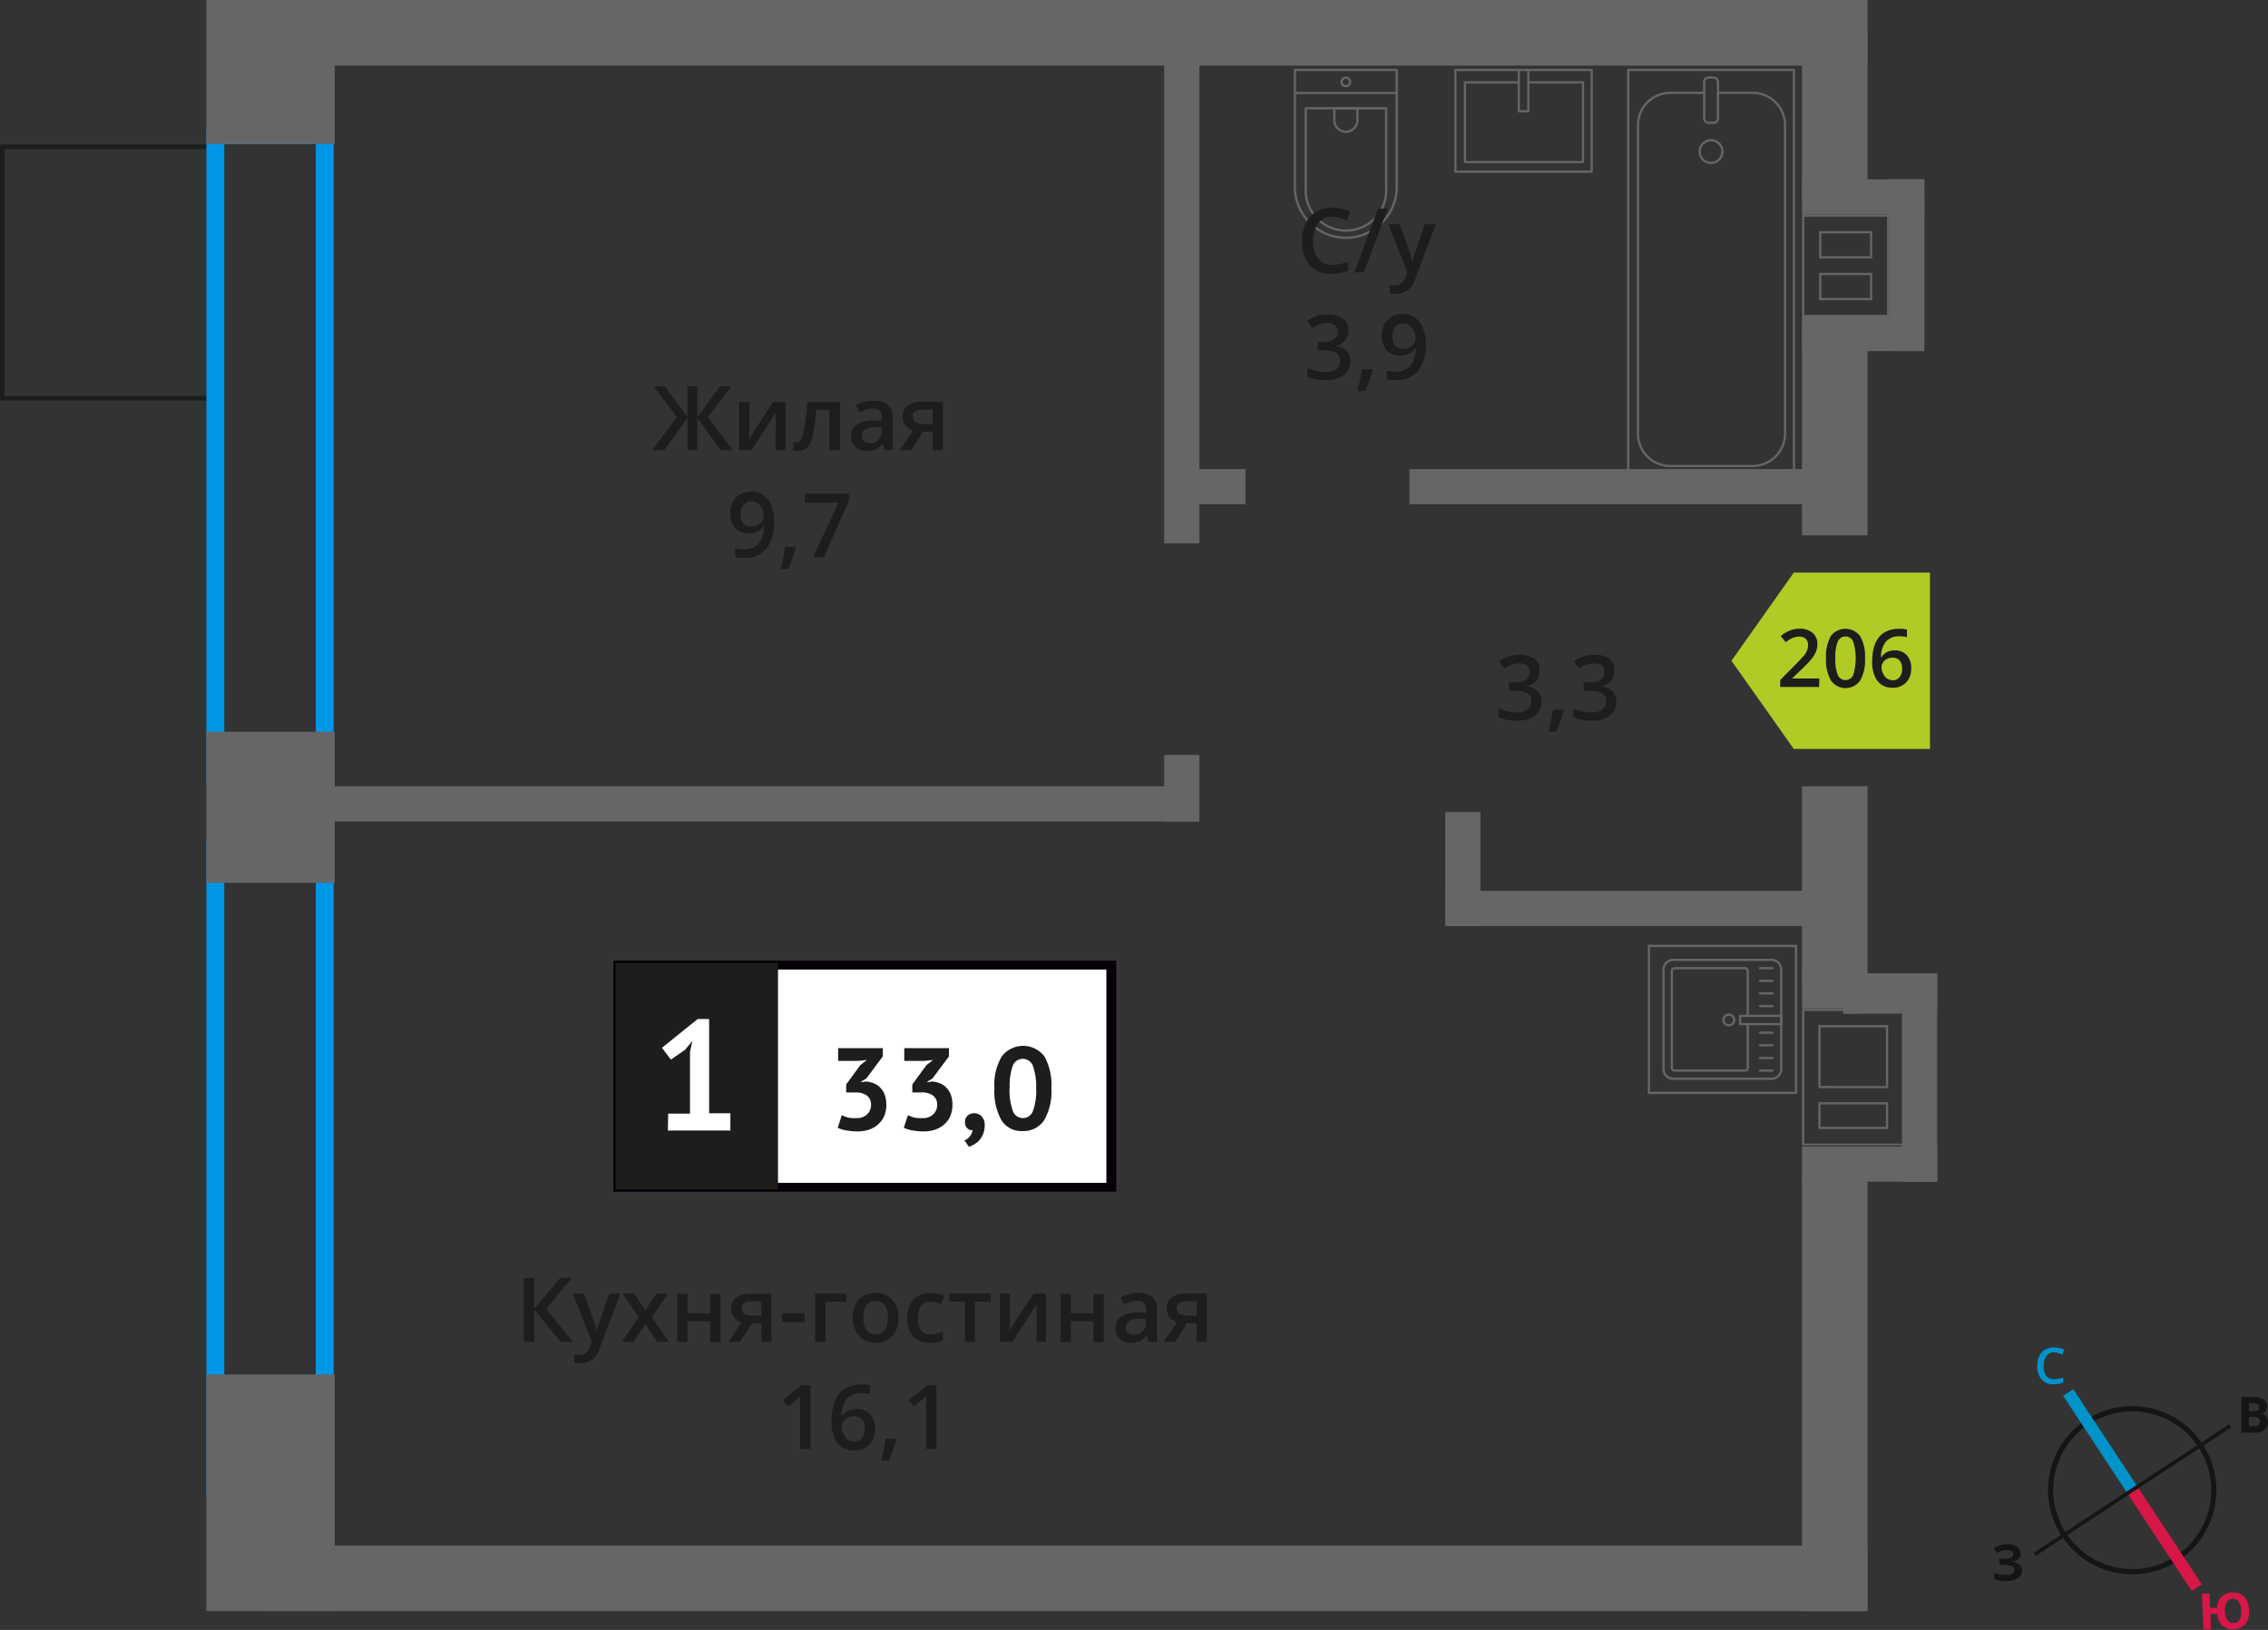 <svg id="Layer_1" data-name="Layer 1" xmlns="http://www.w3.org/2000/svg" width="253.82" height="182.44" viewBox="0 0 253.82 182.44">
  <rect x="0" y="0" width="253.82" height="182.44" fill="#333333" stroke="none"/>
  <defs>
    <style>
      .cls-1, .cls-10, .cls-11, .cls-12, .cls-2, .cls-8 {
        fill: none;
      }

      .cls-1, .cls-8 {
        stroke: #1d1d1b;
        stroke-width: 0.5px;
      }

      .cls-1, .cls-10, .cls-11, .cls-12 {
        stroke-miterlimit: 10;
      }

      .cls-2 {
        stroke: #666;
        stroke-linecap: round;
        stroke-linejoin: round;
        stroke-width: 0.25px;
      }

      .cls-3 {
        fill: #666;
      }

      .cls-4 {
        fill: #1d1d1b;
      }

      .cls-5 {
        fill: #0096e7;
      }

      .cls-6 {
        fill: #fff;
      }

      .cls-7 {
        fill: #050007;
      }

      .cls-8 {
        stroke-miterlimit: 22.93;
      }

      .cls-9 {
        fill: #b2ca25;
        fill-rule: evenodd;
      }

      .cls-10 {
        stroke: #141515;
        stroke-width: 0.58px;
      }

      .cls-11 {
        stroke: #0093ca;
        stroke-width: 1.35px;
      }

      .cls-12 {
        stroke: #d61747;
        stroke-width: 1.35px;
      }

      .cls-13 {
        fill: #141515;
      }

      .cls-14 {
        fill: #0093ca;
      }

      .cls-15 {
        fill: #d61747;
      }
    </style>
  </defs>
  <g>
    <rect class="cls-1" x="0.25" y="16.43" width="23.53" height="28.15"/>
    <path class="cls-2" d="M187.26,107.44h11a1.08,1.08,0,0,1,1.08,1.08v11.15a1.08,1.08,0,0,1-1.08,1.08h-11a1.09,1.09,0,0,1-1.09-1.09V108.52A1.08,1.08,0,0,1,187.26,107.44Z"/>
    <path class="cls-2" d="M195.6,114.63v4.88a.32.32,0,0,1-.32.32h-7.86a.32.32,0,0,1-.32-.32V108.69a.32.32,0,0,1,.32-.32h7.86a.32.32,0,0,1,.32.32v5"/>
    <path class="cls-2" d="M193.48,114.76a.6.6,0,1,1,.6-.6A.6.6,0,0,1,193.48,114.76Z"/>
    <rect class="cls-2" x="194.74" y="113.7" width="4.61" height="0.93"/>
    <line class="cls-2" x1="198.38" y1="108.37" x2="196.97" y2="108.37"/>
    <line class="cls-2" x1="198.38" y1="109.78" x2="196.97" y2="109.78"/>
    <line class="cls-2" x1="198.38" y1="111.19" x2="196.97" y2="111.19"/>
    <line class="cls-2" x1="198.38" y1="112.61" x2="196.97" y2="112.61"/>
    <line class="cls-2" x1="198.38" y1="115.59" x2="196.97" y2="115.59"/>
    <line class="cls-2" x1="198.38" y1="117" x2="196.97" y2="117"/>
    <line class="cls-2" x1="198.38" y1="118.42" x2="196.97" y2="118.42"/>
    <line class="cls-2" x1="198.38" y1="119.83" x2="196.97" y2="119.83"/>
    <path class="cls-3" d="M200.87,122.2H184.66V106h16.21Zm.25-16.45H184.41v16.7h16.71Z"/>
    <g>
      <path class="cls-4" d="M172.29,75.1a1.67,1.67,0,0,1-.39,1.13,2.07,2.07,0,0,1-1.12.61v0a2.14,2.14,0,0,1,1.29.54,1.5,1.5,0,0,1,.43,1.13,1.89,1.89,0,0,1-.72,1.59,3.31,3.31,0,0,1-2.07.56,4.81,4.81,0,0,1-2-.38v-1a4.65,4.65,0,0,0,1,.34,4.15,4.15,0,0,0,1,.12,2.08,2.08,0,0,0,1.24-.3,1.11,1.11,0,0,0,.41-1,.89.89,0,0,0-.45-.84,2.89,2.89,0,0,0-1.43-.27h-.62v-.94h.63c1.14,0,1.71-.39,1.71-1.18a.89.89,0,0,0-.3-.71,1.36,1.36,0,0,0-.88-.24,2.54,2.54,0,0,0-.78.11,4.11,4.11,0,0,0-.89.45l-.56-.8a3.72,3.72,0,0,1,2.28-.73,2.74,2.74,0,0,1,1.69.47A1.52,1.52,0,0,1,172.29,75.1Z"/>
      <path class="cls-4" d="M175,79.54a15,15,0,0,1-.86,2.34h-.84a24.85,24.85,0,0,0,.5-2.45h1.13Z"/>
      <path class="cls-4" d="M180.67,75.1a1.67,1.67,0,0,1-.39,1.13,2.07,2.07,0,0,1-1.12.61v0a2.14,2.14,0,0,1,1.29.54,1.5,1.5,0,0,1,.43,1.13,1.87,1.87,0,0,1-.73,1.59,3.27,3.27,0,0,1-2.07.56,4.79,4.79,0,0,1-2-.38v-1a4.77,4.77,0,0,0,1,.34,4.3,4.3,0,0,0,1,.12,2.1,2.1,0,0,0,1.24-.3,1.14,1.14,0,0,0,.41-1,.89.89,0,0,0-.45-.84,2.92,2.92,0,0,0-1.43-.27h-.62v-.94h.63c1.14,0,1.71-.39,1.71-1.18a.89.89,0,0,0-.3-.71,1.38,1.38,0,0,0-.88-.24,2.54,2.54,0,0,0-.78.11,4.11,4.11,0,0,0-.89.45l-.56-.8a3.72,3.72,0,0,1,2.28-.73,2.74,2.74,0,0,1,1.69.47A1.52,1.52,0,0,1,180.67,75.1Z"/>
    </g>
    <rect class="cls-3" x="206.29" y="5.74" width="2.08" height="18.16"/>
    <rect class="cls-3" x="206.29" y="21.82" width="9.08" height="2.08"/>
    <rect class="cls-3" x="206.29" y="95.3" width="2.08" height="18.16"/>
    <rect class="cls-3" x="206.29" y="111.38" width="9.08" height="2.08"/>
    <path class="cls-5" d="M35.34,86H25.1V16.14H35.34Zm2-71.87H23.1V88H37.34Z"/>
    <path class="cls-5" d="M35.34,165.69H25.1V95.82H35.34Zm2-71.87H23.1v73.87H37.34Z"/>
    <rect class="cls-2" x="182.22" y="7.83" width="18.55" height="45.35"/>
    <rect class="cls-2" x="190.72" y="8.68" width="1.54" height="5.07" rx="0.49"/>
    <path class="cls-2" d="M192.26,10.39h3.82A3.62,3.62,0,0,1,199.77,14v34.6a3.62,3.62,0,0,1-3.69,3.56H187a3.62,3.62,0,0,1-3.69-3.56V14A3.62,3.62,0,0,1,187,10.39h3.71"/>
    <path class="cls-2" d="M190.22,17a1.27,1.27,0,1,1,1.27,1.23A1.25,1.25,0,0,1,190.22,17Z"/>
    <path class="cls-2" d="M156.31,21.15V7.83H144.92V21.15a5.7,5.7,0,0,0,11.39,0Z"/>
    <path class="cls-2" d="M155.13,21V12.12h-9V21a4.51,4.51,0,1,0,9,0Z"/>
    <path class="cls-2" d="M151.91,13.47V12.12h-2.58v1.34a1.29,1.29,0,1,0,2.58,0Z"/>
    <path class="cls-2" d="M150.62,9.65a.48.48,0,1,1,.48-.48A.48.48,0,0,1,150.62,9.65Z"/>
    <line class="cls-2" x1="156.31" y1="10.41" x2="144.92" y2="10.41"/>
    <rect class="cls-2" x="162.88" y="7.83" width="15.25" height="11.38"/>
    <polyline class="cls-2" points="169.97 7.83 169.97 12.45 171.04 12.45 171.04 7.83"/>
    <polyline class="cls-2" points="169.97 9.22 163.95 9.22 163.95 18.14 177.16 18.14 177.16 9.22 171.04 9.22"/>
    <rect class="cls-3" x="23.1" y="153.84" width="14.36" height="26.49"/>
    <rect class="cls-3" x="23.1" y="81.9" width="14.36" height="16.91"/>
    <rect class="cls-3" x="23.1" width="14.36" height="16.11"/>
    <rect class="cls-3" x="201.67" y="3.66" width="7.33" height="18.68"/>
    <rect class="cls-3" x="201.67" y="36.45" width="7.33" height="23.47"/>
    <rect class="cls-3" x="201.67" y="88.01" width="7.33" height="21.61"/>
    <rect class="cls-3" x="201.67" y="131.67" width="7.33" height="48.67"/>
    <rect class="cls-3" x="29.27" y="172.99" width="179.73" height="7.34"/>
    <rect class="cls-3" x="34.23" width="174.78" height="7.34"/>
    <path class="cls-3" d="M201.92,24.25h9.27v11h-9.27Zm7.61,4.67V25.87h-5.95v3.05h5.95m0,4.68V30.54h-5.95V33.6h5.95M201.67,24V35.47h9.77V24Zm7.61,4.67h-5.45V26.12h5.45Zm0,4.68h-5.45V30.79h5.45Z"/>
    <rect class="cls-3" x="201.67" y="20.07" width="13.13" height="3.94"/>
    <rect class="cls-3" x="201.67" y="35.36" width="13.13" height="3.94"/>
    <rect class="cls-3" x="211.44" y="20.07" width="3.93" height="19.23"/>
    <rect class="cls-3" x="161.74" y="99.72" width="41.27" height="3.93"/>
    <rect class="cls-3" x="157.74" y="52.5" width="45.27" height="3.93"/>
    <rect class="cls-3" x="132.76" y="52.5" width="6.63" height="3.93"/>
    <rect class="cls-3" x="130.29" y="84.5" width="3.94" height="7.45"/>
    <rect class="cls-3" x="161.74" y="90.89" width="3.94" height="12.76"/>
    <rect class="cls-3" x="130.29" y="4.89" width="3.94" height="55.93"/>
    <rect class="cls-3" x="33.64" y="88.01" width="100.58" height="3.93"/>
    <path class="cls-3" d="M201.92,113.16h11V128h-11Zm1.58,8.64h7.81v-7.06H203.5v7.06m7.81,4.57v-3H203.5v3h7.81m-9.64-13.46V128.2h11.47V112.91H201.67Zm2.08,8.64V115h7.31v6.56Zm7.31,4.57h-7.31v-2.5h7.31Z"/>
    <rect class="cls-3" x="212.86" y="108.95" width="3.94" height="23.32"/>
    <rect class="cls-3" x="201.67" y="128.33" width="15.13" height="3.93"/>
    <rect class="cls-3" x="201.67" y="108.94" width="15.13" height="3.93"/>
    <path class="cls-4" d="M64.1,150.19H62.73l-2.94-3.62v3.62H58.62v-7.14h1.17v3.46l2.89-3.46H64l-2.88,3.45Zm0-5.4h1.25l1.1,3.06a5.39,5.39,0,0,1,.33,1.23h0a5,5,0,0,1,.16-.65c.08-.26.49-1.47,1.24-3.64h1.24l-2.31,6.12a2.19,2.19,0,0,1-2.1,1.68,3.65,3.65,0,0,1-.74-.08v-.91a2.61,2.61,0,0,0,.59.06,1.21,1.21,0,0,0,1.17-1l.2-.51Zm7.38,2.64-1.81-2.64H71l1.23,1.89,1.24-1.89h1.3l-1.82,2.64,1.91,2.76h-1.3l-1.33-2-1.33,2h-1.3Zm5.46-2.64V147h2.54v-2.17h1.15v5.4H79.48v-2.33H76.94v2.33H75.79v-5.4Zm5.88,5.4H81.54L83,148a1.67,1.67,0,0,1-.86-.56,1.63,1.63,0,0,1-.31-1,1.44,1.44,0,0,1,.55-1.2,2.32,2.32,0,0,1,1.49-.43h2.46v5.4H85.22v-2.08H84.13Zm.17-3.76a.69.69,0,0,0,.31.62,1.53,1.53,0,0,0,.85.21h1.07v-1.6H84a1.16,1.16,0,0,0-.72.2A.65.65,0,0,0,83,146.43ZM87.54,148v-1h2.51v1Zm7.18-3.21v.9H92.38v4.5H91.23v-5.4Zm5.83,2.69a2.94,2.94,0,0,1-.68,2.07,2.44,2.44,0,0,1-1.89.74,2.63,2.63,0,0,1-1.33-.34,2.28,2.28,0,0,1-.9-1,3.29,3.29,0,0,1-.31-1.48,2.91,2.91,0,0,1,.67-2,2.46,2.46,0,0,1,1.9-.74,2.38,2.38,0,0,1,1.86.76A2.93,2.93,0,0,1,100.55,147.48Zm-3.93,0c0,1.25.46,1.87,1.38,1.87s1.37-.62,1.37-1.87-.46-1.85-1.38-1.85a1.15,1.15,0,0,0-1,.48A2.39,2.39,0,0,0,96.62,147.48Zm7.43,2.81a2.34,2.34,0,0,1-1.86-.72,3,3,0,0,1-.64-2,3,3,0,0,1,.67-2.1,2.48,2.48,0,0,1,1.92-.73,3.66,3.66,0,0,1,1.54.32l-.35.92a3.38,3.38,0,0,0-1.2-.28c-.93,0-1.4.62-1.4,1.86a2.23,2.23,0,0,0,.35,1.36,1.19,1.19,0,0,0,1,.46,3,3,0,0,0,1.45-.38v1a2.16,2.16,0,0,1-.65.26A4.16,4.16,0,0,1,104.05,150.29Zm6.83-5.5v.9h-1.76v4.5H108v-4.5h-1.76v-.9Zm2.14,0v2.77c0,.32,0,.79-.08,1.42l2.71-4.19h1.4v5.4H116v-2.72c0-.15,0-.39,0-.73s0-.58,0-.73l-2.7,4.18h-1.4v-5.4Zm6.82,0V147h2.54v-2.17h1.15v5.4h-1.15v-2.33h-2.54v2.33h-1.15v-5.4Zm8.71,5.4-.23-.75h0a2.22,2.22,0,0,1-.78.67,2.52,2.52,0,0,1-1,.18,1.74,1.74,0,0,1-1.24-.43,1.61,1.61,0,0,1-.45-1.22,1.45,1.45,0,0,1,.62-1.26,3.54,3.54,0,0,1,1.89-.46l.93,0v-.29a1.09,1.09,0,0,0-.24-.77,1,1,0,0,0-.75-.26,2.56,2.56,0,0,0-.79.12,6,6,0,0,0-.74.29l-.37-.82a4.39,4.39,0,0,1,1-.35,4.45,4.45,0,0,1,1-.12,2.34,2.34,0,0,1,1.56.45,1.76,1.76,0,0,1,.52,1.41v3.64Zm-1.71-.78a1.42,1.42,0,0,0,1-.35,1.24,1.24,0,0,0,.38-1v-.47l-.69,0a2.41,2.41,0,0,0-1.18.27.82.82,0,0,0-.37.74.7.7,0,0,0,.22.56A.91.91,0,0,0,126.84,149.41Zm4.68.78h-1.28l1.5-2.21a1.67,1.67,0,0,1-.86-.56,1.63,1.63,0,0,1-.31-1,1.44,1.44,0,0,1,.55-1.2,2.32,2.32,0,0,1,1.49-.43h2.46v5.4h-1.15v-2.08h-1.09Zm.17-3.76a.69.69,0,0,0,.31.62,1.53,1.53,0,0,0,.85.21h1.07v-1.6h-1.25a1.16,1.16,0,0,0-.72.2A.65.65,0,0,0,131.69,146.43Z"/>
    <g>
      <path class="cls-4" d="M90.7,162.19H89.55v-4.61c0-.55,0-1,0-1.31a2.44,2.44,0,0,1-.28.26c-.1.1-.47.39-1.09.9l-.58-.73,2.1-1.65h1Z"/>
      <path class="cls-4" d="M93.06,159.15c0-2.8,1.14-4.19,3.41-4.19a4.66,4.66,0,0,1,.91.08v1a3.15,3.15,0,0,0-.86-.11,2.25,2.25,0,0,0-1.72.62,2.92,2.92,0,0,0-.63,2h.06a1.51,1.51,0,0,1,.64-.61,2.05,2.05,0,0,1,1-.22,2,2,0,0,1,1.51.59,2.29,2.29,0,0,1,.55,1.62,2.42,2.42,0,0,1-.63,1.77,2.25,2.25,0,0,1-1.71.66,2.26,2.26,0,0,1-2.21-1.45A4.29,4.29,0,0,1,93.06,159.15Zm2.49,2.19a1.13,1.13,0,0,0,.91-.38,1.67,1.67,0,0,0,.32-1.09,1.46,1.46,0,0,0-.3-1,1.13,1.13,0,0,0-.9-.35,1.46,1.46,0,0,0-.69.16,1.36,1.36,0,0,0-.49.43,1.06,1.06,0,0,0-.18.57,1.87,1.87,0,0,0,.37,1.16A1.18,1.18,0,0,0,95.55,161.34Z"/>
      <path class="cls-4" d="M100.32,161.14a16.56,16.56,0,0,1-.86,2.34h-.85a22.91,22.91,0,0,0,.51-2.45h1.13Z"/>
      <path class="cls-4" d="M104.79,162.19h-1.15v-4.61c0-.55,0-1,0-1.31a3.71,3.71,0,0,1-.28.26l-1.09.9-.58-.73,2.1-1.65h1Z"/>
    </g>
    <rect class="cls-6" x="69.14" y="108.03" width="54.7" height="24.87"/>
    <path class="cls-7" d="M123.83,108.52H69.74V132.4h54.09Zm-54.64-1h55.73v25.86H68.65V107.53Z"/>
    <rect class="cls-4" x="69.14" y="108.03" width="17.68" height="24.87"/>
    <rect class="cls-8" x="69.14" y="108.03" width="17.68" height="24.87"/>
    <g>
      <path class="cls-4" d="M95.82,125.15a1.63,1.63,0,0,0,1.23-.43,1.43,1.43,0,0,0,.43-1,1.29,1.29,0,0,0-.45-1.09,2.19,2.19,0,0,0-1.39-.35H94.7v-.9l1.58-2.16.74-.58-1,.11H93.8v-1.43h5v.92l-1.84,2.47-.57.35v.07l.55-.08a3.1,3.1,0,0,1,.86.21,1.89,1.89,0,0,1,.72.49,2.16,2.16,0,0,1,.49.79,3,3,0,0,1,.18,1.08,3.19,3.19,0,0,1-.25,1.33,2.57,2.57,0,0,1-.71.94,3,3,0,0,1-1,.56,4.15,4.15,0,0,1-1.29.19,7.12,7.12,0,0,1-1.19-.11,3.42,3.42,0,0,1-1-.3l.46-1.41a3.66,3.66,0,0,0,.75.28A3.71,3.71,0,0,0,95.82,125.15Z"/>
      <path class="cls-4" d="M103.22,125.15a1.63,1.63,0,0,0,1.23-.43,1.43,1.43,0,0,0,.43-1,1.29,1.29,0,0,0-.45-1.09,2.19,2.19,0,0,0-1.39-.35h-.94v-.9l1.58-2.16.74-.58-1,.11H101.2v-1.43h5v.92l-1.84,2.47-.57.35v.07l.55-.08a3.1,3.1,0,0,1,.86.21,1.89,1.89,0,0,1,.72.49,2.16,2.16,0,0,1,.49.79,3,3,0,0,1,.18,1.08,3.19,3.19,0,0,1-.25,1.33,2.57,2.57,0,0,1-.71.94,3,3,0,0,1-1,.56,4.15,4.15,0,0,1-1.29.19,7.12,7.12,0,0,1-1.19-.11,3.42,3.42,0,0,1-1-.3l.46-1.41a3.66,3.66,0,0,0,.75.28A3.71,3.71,0,0,0,103.22,125.15Z"/>
      <path class="cls-4" d="M108,125.57a.9.9,0,0,1,.3-.71,1.16,1.16,0,0,1,1.58.11,1.41,1.41,0,0,1,.32,1,2.61,2.61,0,0,1-.19,1,2.34,2.34,0,0,1-.45.7,2.3,2.3,0,0,1-.57.44,4.26,4.26,0,0,1-.56.25l-.49-.71a1.52,1.52,0,0,0,.61-.47,1.23,1.23,0,0,0,.29-.69.74.74,0,0,1-.57-.18A.89.89,0,0,1,108,125.57Z"/>
      <path class="cls-4" d="M111.29,121.82a6.24,6.24,0,0,1,.82-3.57,3,3,0,0,1,4.78,0,6.59,6.59,0,0,1,.77,3.58,6.28,6.28,0,0,1-.83,3.59,2.76,2.76,0,0,1-2.37,1.18,2.63,2.63,0,0,1-2.4-1.24A6.63,6.63,0,0,1,111.29,121.82Zm1.69,0a6.9,6.9,0,0,0,.35,2.46,1.19,1.19,0,0,0,2.27.07,6.54,6.54,0,0,0,.36-2.53,6.85,6.85,0,0,0-.34-2.44,1.19,1.19,0,0,0-1.16-.86,1.17,1.17,0,0,0-1.13.81A6.71,6.71,0,0,0,113,121.82Z"/>
    </g>
    <path class="cls-6" d="M74.78,124.65h2.44v-6.92l.26-1.2-.84,1-1.56,1.07-1-1.32,4-3.22h1.28v10.55h2.38v1.93h-7Z"/>
    <path class="cls-4" d="M75.76,46.68l-2.61-3.44H74.4l2.54,3.45V43.24h1.11v3.45l2.54-3.45h1.25l-2.61,3.44L82,50.38H80.66l-2.61-3.62v3.62H76.94V46.76l-2.61,3.62H73ZM83.88,45v2.76c0,.33,0,.8-.08,1.43L86.51,45h1.4v5.4h-1.1V47.66c0-.15,0-.4,0-.73s0-.58,0-.73l-2.7,4.18h-1.4V45ZM94,50.38H92.83V45.87H91.34A17.88,17.88,0,0,1,91,48.59a3.39,3.39,0,0,1-.6,1.42,1.2,1.2,0,0,1-1,.45,1.67,1.67,0,0,1-.63-.1v-.9a1.15,1.15,0,0,0,.36.07c.33,0,.59-.38.78-1.12A21.33,21.33,0,0,0,90.36,45H94Zm5,0-.23-.76h0a2.2,2.2,0,0,1-.79.68,2.62,2.62,0,0,1-1,.17A1.69,1.69,0,0,1,95.7,50a1.58,1.58,0,0,1-.45-1.21,1.43,1.43,0,0,1,.62-1.26,3.62,3.62,0,0,1,1.89-.47l.93,0v-.29a1.1,1.1,0,0,0-.24-.78,1,1,0,0,0-.75-.25,2.56,2.56,0,0,0-.79.12,6,6,0,0,0-.74.29l-.37-.82a3.79,3.79,0,0,1,1-.35,4.45,4.45,0,0,1,1-.12,2.34,2.34,0,0,1,1.56.45,1.79,1.79,0,0,1,.52,1.41v3.64ZM97.3,49.6a1.42,1.42,0,0,0,1-.35,1.25,1.25,0,0,0,.38-1V47.8l-.69,0a2.41,2.41,0,0,0-1.18.27.82.82,0,0,0-.37.74.7.7,0,0,0,.22.56A.91.91,0,0,0,97.3,49.6Zm4.68.78H100.7l1.5-2.22a1.65,1.65,0,0,1-.86-.55,1.59,1.59,0,0,1-.31-1,1.44,1.44,0,0,1,.55-1.2,2.32,2.32,0,0,1,1.49-.43h2.46v5.4h-1.15V48.3h-1.09Zm.17-3.76a.7.7,0,0,0,.31.62,1.53,1.53,0,0,0,.85.21h1.07v-1.6h-1.25a1.15,1.15,0,0,0-.73.2A.67.67,0,0,0,102.15,46.62Z"/>
    <path class="cls-4" d="M86.62,58.28a4.88,4.88,0,0,1-.85,3.15,3.1,3.1,0,0,1-2.56,1,4.13,4.13,0,0,1-.93-.07v-1a2.91,2.91,0,0,0,.87.13,2.25,2.25,0,0,0,1.74-.63,3.07,3.07,0,0,0,.62-2h-.06a1.72,1.72,0,0,1-.69.63,2.22,2.22,0,0,1-1,.2,1.94,1.94,0,0,1-1.49-.59,2.33,2.33,0,0,1-.54-1.62,2.47,2.47,0,0,1,.63-1.78,2.26,2.26,0,0,1,1.71-.67,2.3,2.3,0,0,1,2.2,1.45A4.15,4.15,0,0,1,86.62,58.28ZM84.13,56.1a1.1,1.1,0,0,0-.91.39,1.61,1.61,0,0,0-.32,1.09,1.5,1.5,0,0,0,.29,1,1.13,1.13,0,0,0,.9.35,1.45,1.45,0,0,0,1-.35,1.05,1.05,0,0,0,.39-.81,1.91,1.91,0,0,0-.17-.82,1.39,1.39,0,0,0-.47-.59A1.12,1.12,0,0,0,84.13,56.1Zm4.94,5.23a15.79,15.79,0,0,1-.86,2.34h-.84a25,25,0,0,0,.5-2.46H89ZM91,62.38l2.82-6.12H90.09v-1H95v.8l-2.81,6.33Z"/>
    <path class="cls-4" d="M149.12,24.25a1.9,1.9,0,0,0-1.58.71,3,3,0,0,0-.58,2,3.05,3.05,0,0,0,.56,2,1.94,1.94,0,0,0,1.6.68,4.24,4.24,0,0,0,.88-.09c.28-.06.58-.14.88-.23v1a5.37,5.37,0,0,1-1.9.31,3,3,0,0,1-2.41-.95,3.94,3.94,0,0,1-.84-2.71,4.41,4.41,0,0,1,.41-2,2.87,2.87,0,0,1,1.18-1.28,3.52,3.52,0,0,1,1.81-.45,4.57,4.57,0,0,1,2,.46l-.42,1a4.62,4.62,0,0,0-.76-.3A2.65,2.65,0,0,0,149.12,24.25Zm6.18-.9-2.66,7.14h-1.08l2.66-7.14Zm.08,1.74h1.25l1.1,3.06a5.65,5.65,0,0,1,.33,1.23h0a4.66,4.66,0,0,1,.16-.65c.08-.26.49-1.47,1.24-3.64h1.24l-2.31,6.11a2.19,2.19,0,0,1-2.1,1.69,3.65,3.65,0,0,1-.74-.08V31.9a2.61,2.61,0,0,0,.59.06,1.22,1.22,0,0,0,1.17-1l.2-.5Z"/>
    <g>
      <path class="cls-4" d="M150.91,37a1.63,1.63,0,0,1-.4,1.13,2,2,0,0,1-1.11.61v0a2.19,2.19,0,0,1,1.29.53,1.52,1.52,0,0,1,.43,1.14,1.89,1.89,0,0,1-.73,1.59,3.34,3.34,0,0,1-2.07.55,4.61,4.61,0,0,1-2-.38v-1a4.37,4.37,0,0,0,1,.34,3.83,3.83,0,0,0,1,.13,2.12,2.12,0,0,0,1.24-.31,1.12,1.12,0,0,0,.41-1,.9.9,0,0,0-.46-.84,2.85,2.85,0,0,0-1.42-.27h-.62v-.93H148c1.14,0,1.71-.4,1.71-1.19a.85.85,0,0,0-.3-.7,1.32,1.32,0,0,0-.88-.25,2.88,2.88,0,0,0-.78.11,3.9,3.9,0,0,0-.89.45l-.56-.8a3.73,3.73,0,0,1,2.28-.72,2.69,2.69,0,0,1,1.68.46A1.5,1.5,0,0,1,150.91,37Z"/>
      <path class="cls-4" d="M153.62,41.44a17,17,0,0,1-.86,2.34h-.84a25,25,0,0,0,.5-2.46h1.13Z"/>
      <path class="cls-4" d="M159.55,38.39a4.94,4.94,0,0,1-.85,3.15,3.1,3.1,0,0,1-2.56,1,4.07,4.07,0,0,1-.93-.07v-1a2.91,2.91,0,0,0,.87.13,2.22,2.22,0,0,0,1.73-.63,3.07,3.07,0,0,0,.63-2h-.06a1.68,1.68,0,0,1-.7.63,2.18,2.18,0,0,1-1,.2,1.94,1.94,0,0,1-1.49-.59,2.33,2.33,0,0,1-.54-1.62,2.47,2.47,0,0,1,.63-1.78,2.23,2.23,0,0,1,1.71-.67,2.36,2.36,0,0,1,1.33.38,2.4,2.4,0,0,1,.87,1.07A4.32,4.32,0,0,1,159.55,38.39Zm-2.49-2.18a1.13,1.13,0,0,0-.92.39,1.67,1.67,0,0,0-.31,1.09,1.5,1.5,0,0,0,.29,1,1.13,1.13,0,0,0,.9.35,1.41,1.41,0,0,0,1-.35,1,1,0,0,0,.4-.81,2,2,0,0,0-.17-.81,1.36,1.36,0,0,0-.47-.6A1.12,1.12,0,0,0,157.06,36.21Z"/>
    </g>
    <polygon class="cls-9" points="200.74 64.09 200.74 64.1 197.26 69.03 193.77 73.96 197.26 78.89 200.74 83.82 200.74 83.83 200.74 83.83 215.99 83.83 215.99 64.09 200.74 64.09 200.74 64.09"/>
    <g>
      <path class="cls-4" d="M203.58,76.89h-4.35v-.78l1.66-1.67c.48-.5.81-.85,1-1.06a2.52,2.52,0,0,0,.35-.59,1.73,1.73,0,0,0,.11-.6.9.9,0,0,0-.26-.68,1,1,0,0,0-.73-.25,1.94,1.94,0,0,0-.71.13,3.52,3.52,0,0,0-.8.49l-.56-.68a3.75,3.75,0,0,1,1.05-.64,3.12,3.12,0,0,1,1.07-.19,2.13,2.13,0,0,1,1.44.47,1.58,1.58,0,0,1,.54,1.26,2.12,2.12,0,0,1-.16.83,3,3,0,0,1-.48.8,10.76,10.76,0,0,1-1.07,1.13l-1.12,1.08v0h3.05Z"/>
      <path class="cls-4" d="M208.72,73.68a4.6,4.6,0,0,1-.54,2.49,2,2,0,0,1-3.27,0,4.48,4.48,0,0,1-.55-2.46,4.69,4.69,0,0,1,.53-2.51,2.05,2.05,0,0,1,3.28,0A4.5,4.5,0,0,1,208.72,73.68Zm-3.32,0a4.65,4.65,0,0,0,.27,1.87.94.94,0,0,0,1.73,0,6.38,6.38,0,0,0,0-3.74.94.94,0,0,0-1.73,0A4.71,4.71,0,0,0,205.4,73.68Z"/>
      <path class="cls-4" d="M209.52,74.15c0-2.51,1-3.77,3.07-3.77a3.79,3.79,0,0,1,.82.08v.86a2.57,2.57,0,0,0-.77-.1,2,2,0,0,0-1.55.56,2.64,2.64,0,0,0-.57,1.77h.06a1.34,1.34,0,0,1,.58-.55,1.83,1.83,0,0,1,.87-.2,1.76,1.76,0,0,1,1.37.54,2.1,2.1,0,0,1,.49,1.45,2.19,2.19,0,0,1-.57,1.6,2,2,0,0,1-1.54.59,2.16,2.16,0,0,1-1.2-.33,2.11,2.11,0,0,1-.78-1A3.7,3.7,0,0,1,209.52,74.15Zm2.24,2a1,1,0,0,0,.82-.35,1.49,1.49,0,0,0,.29-1,1.29,1.29,0,0,0-.27-.87,1,1,0,0,0-.81-.31,1.31,1.31,0,0,0-.62.14,1.18,1.18,0,0,0-.44.39.93.93,0,0,0-.16.51,1.64,1.64,0,0,0,.33,1A1.07,1.07,0,0,0,211.76,76.13Z"/>
    </g>
  </g>
  <g>
    <path class="cls-10" d="M233.64,159.17A9.12,9.12,0,1,1,231,171.79a9.09,9.09,0,0,1,2.61-12.62Z"/>
    <line class="cls-11" x1="231.46" y1="155.86" x2="238.65" y2="166.78"/>
    <line class="cls-12" x1="245.85" y1="177.71" x2="238.65" y2="166.78"/>
    <polygon class="cls-13" points="227.61 173.8 238.53 166.6 238.76 166.95 227.84 174.15 227.61 173.8"/>
    <polygon class="cls-13" points="249.47 159.42 238.53 166.6 238.76 166.95 249.7 159.77 249.47 159.42"/>
    <path class="cls-14" d="M229.92,151.35a1.05,1.05,0,0,0-.88.41,1.68,1.68,0,0,0-.32,1.1A1.78,1.78,0,0,0,229,154a1.1,1.1,0,0,0,.9.38,2,2,0,0,0,.5-.06,4.43,4.43,0,0,0,.49-.13v.56a2.94,2.94,0,0,1-1.06.19,1.69,1.69,0,0,1-1.36-.54,2.17,2.17,0,0,1-.47-1.51,2.48,2.48,0,0,1,.22-1.1,1.73,1.73,0,0,1,.66-.73,2.09,2.09,0,0,1,1-.25,2.77,2.77,0,0,1,1.13.25l-.23.56a3.93,3.93,0,0,0-.43-.18,1.93,1.93,0,0,0-.49-.07Z"/>
    <path class="cls-15" d="M251.7,180.23a2.25,2.25,0,0,1-.4,1.53,1.68,1.68,0,0,1-1.31.6,1.71,1.71,0,0,1-1.27-.4,2,2,0,0,1-.57-1.31l-.78,0,.07,1.73-.84,0-.17-4,.85,0,.06,1.59.8,0a1.64,1.64,0,0,1,1.69-1.72,1.63,1.63,0,0,1,1.34.49,2.32,2.32,0,0,1,.53,1.51Zm-2.7.11a1.92,1.92,0,0,0,.28,1,.8.8,0,0,0,.68.32c.61,0,.9-.49.86-1.39a1.85,1.85,0,0,0-.28-1,.73.73,0,0,0-.68-.31.8.8,0,0,0-.67.37,2,2,0,0,0-.19,1Z"/>
    <path class="cls-13" d="M250.83,156.37h1.26a2.35,2.35,0,0,1,1.22.24.82.82,0,0,1,.4.77,1,1,0,0,1-.16.6.74.74,0,0,1-.45.27v0a1,1,0,0,1,.54.31,1.12,1.12,0,0,1,.18.63,1.05,1.05,0,0,1-.4.85,1.71,1.71,0,0,1-1.08.32h-1.51Zm.86,1.59h.49a.93.93,0,0,0,.5-.11.38.38,0,0,0,.15-.36.36.36,0,0,0-.17-.32.91.91,0,0,0-.54-.11h-.43Zm0,.67v1h.54a.8.8,0,0,0,.52-.12.53.53,0,0,0,.17-.42c0-.32-.24-.5-.71-.5Z"/>
    <path class="cls-13" d="M226.17,173.85a.77.77,0,0,1-.29.63,1.18,1.18,0,0,1-.73.33v0a1.5,1.5,0,0,1,.84.3.8.8,0,0,1,.31.65,1,1,0,0,1-.45.88,2.07,2.07,0,0,1-1.24.33,4,4,0,0,1-1.42-.21v-.72a3.17,3.17,0,0,0,1.27.25c.66,0,1-.19,1-.58a.45.45,0,0,0-.32-.42,2.65,2.65,0,0,0-1-.14h-.38v-.66h.34a2.85,2.85,0,0,0,.93-.12.44.44,0,0,0,.29-.41.36.36,0,0,0-.18-.32,1.05,1.05,0,0,0-.56-.13,2,2,0,0,0-1.08.33l-.38-.56a2.92,2.92,0,0,1,.74-.34,3.67,3.67,0,0,1,.85-.1,1.78,1.78,0,0,1,1,.27.86.86,0,0,1,.4.72Z"/>
  </g>
</svg>
